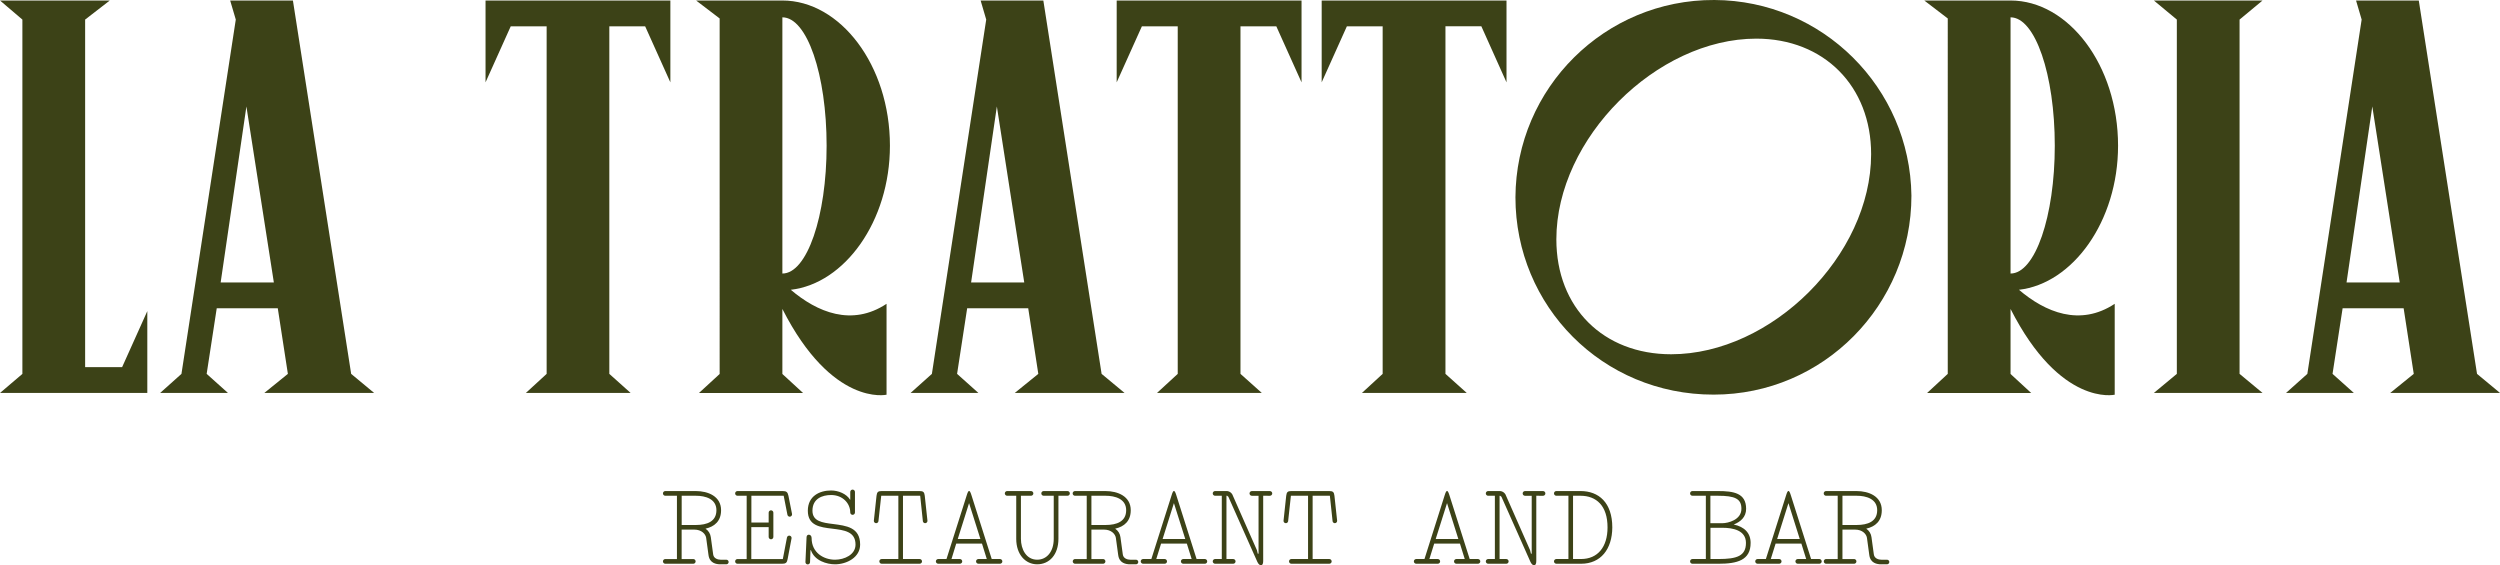 <?xml version="1.0" encoding="utf-8"?>
<!-- Generator: Adobe Illustrator 16.0.0, SVG Export Plug-In . SVG Version: 6.00 Build 0)  -->
<!DOCTYPE svg PUBLIC "-//W3C//DTD SVG 1.1//EN" "http://www.w3.org/Graphics/SVG/1.1/DTD/svg11.dtd">
<svg version="1.1" id="Layer_1" xmlns="http://www.w3.org/2000/svg" xmlns:xlink="http://www.w3.org/1999/xlink" x="0px" y="0px"
	 width="398px" height="90px" viewBox="0 0 398 90" enable-background="new 0 0 398 90" xml:space="preserve">
<g id="Layer_2">
	<g id="Layer_1-2">
		<path fill="#3C4217" d="M13.553,58.45h5.887l4.012-8.922V62.56H0l3.564-3.035V3.117L0,0.081h17.477l-3.924,3.036L13.553,58.45
			L13.553,58.45z"/>
		<path fill="#3C4217" d="M46.632,0.081l9.273,59.44l3.655,3.033H42.083l3.747-3.033l-1.606-10.44h-9.72l-1.603,10.44l3.386,3.033
			H25.498l3.39-3.033l8.649-56.404l-0.895-3.036H46.632z M35.128,44.972h8.47l-4.369-28.023L35.128,44.972z"/>
		<path fill="#3C4217" d="M77.298,0.081h29.425v13.031l-4.013-8.919h-5.706v55.328l3.388,3.033H83.72l3.305-3.033V4.187H81.31
			l-4.012,8.919V0.081z"/>
		<path fill="#3C4217" d="M141.138,48.367v14.471c0,0-8.649,1.966-16.584-13.655v10.354l3.3,3.033h-16.585l3.299-3.033V2.938
			l-3.745-2.857h13.731c9.184,0,17.123,10.266,17.123,23.118c0,12.049-7.221,21.955-15.784,22.935
			C130.093,49.702,135.612,52.024,141.138,48.367z M124.554,43.547c3.922,0,7.043-9.104,7.043-20.35
			c0-11.335-3.121-20.438-7.043-20.438V43.547z"/>
		<path fill="#3C4217" d="M166.1,0.081l9.275,59.44l3.653,3.033h-17.475l3.745-3.033l-1.604-10.44h-9.722l-1.604,10.44l3.39,3.033
			h-10.791l3.39-3.033l8.649-56.404l-0.891-3.036H166.1z M154.599,44.972h8.462l-4.36-28.023L154.599,44.972z"/>
		<path fill="#3C4217" d="M177.778,0.081h29.427v13.031l-4.014-8.919h-5.707v55.328l3.393,3.033h-16.679l3.297-3.033V4.187h-5.705
			l-4.014,8.919L177.778,0.081L177.778,0.081z"/>
		<path fill="#3C4217" d="M210.412,0.081h29.424v13.031l-4.005-8.925h-5.715v55.334l3.387,3.033H216.82l3.299-3.033V4.187h-5.696
			l-4.011,8.919V0.081L210.412,0.081z"/>
		<path fill="#3C4217" d="M241.259,31.409C241.339,13.984,255.512-0.078,272.923,0c17.194,0.076,31.153,13.933,31.376,31.142
			c0,17.403-13.998,31.681-31.482,31.681C255.083,62.838,241.259,48.724,241.259,31.409z M297.883,24.537
			c0-10.802-7.494-18.385-18.283-18.385c-15.867,0-31.828,15.884-31.828,31.95c0,10.89,7.487,18.296,18.276,18.296
			C282.012,56.396,297.883,40.689,297.883,24.537z"/>
		<path fill="#3C4217" d="M336.662,48.367v14.471c0,0-8.648,1.966-16.583-13.655v10.354l3.295,3.033h-16.586l3.295-3.049V2.938
			l-3.737-2.857h13.733c9.183,0,17.116,10.266,17.116,23.118c0,12.049-7.221,21.955-15.778,22.935
			C325.605,49.702,331.134,52.024,336.662,48.367z M320.079,43.547c3.917,0,7.043-9.104,7.043-20.35
			c0-11.335-3.126-20.438-7.043-20.438V43.547z"/>
		<path fill="#3C4217" d="M360.195,62.554h-17.299l3.656-3.033V3.117l-3.656-3.036h17.299l-3.656,3.036v56.404L360.195,62.554z"/>
		<path fill="#3C4217" d="M385.07,0.081l9.272,59.44L398,62.554h-17.475l3.744-3.033l-1.609-10.44h-9.717l-1.604,10.44l3.39,3.033
			h-10.793l3.393-3.033l8.646-56.404l-0.892-3.036H385.07z M373.568,44.972h8.47l-4.368-28.027L373.568,44.972z"/>
		<path fill="#3C4217" d="M114.701,89.837c-0.694,0-1.728-0.179-1.906-1.461l-0.374-2.75c-0.09-0.591-0.714-1.314-1.891-1.314
			h-2.013v4.686h1.854c0.205,0.003,0.372,0.173,0.372,0.379c-0.001,0.206-0.167,0.371-0.372,0.374h-4.457
			c-0.207-0.003-0.374-0.171-0.373-0.379c0-0.204,0.167-0.371,0.373-0.374h1.854V78.925h-1.854c-0.207,0-0.374-0.168-0.373-0.377
			c0-0.203,0.167-0.371,0.373-0.371h4.872c1.941,0,4.01,0.836,4.01,3.049c0,1.713-1.017,2.604-2.477,2.939
			c0.466,0.305,0.774,0.803,0.843,1.357l0.375,2.744c0.088,0.66,0.765,0.84,1.188,0.84h0.908c0.201,0,0.366,0.16,0.367,0.363
			c0,0.202-0.164,0.367-0.364,0.367c-0.001,0-0.001,0-0.002,0H114.701z M110.787,78.924h-2.263v4.654h2.263
			c1.782,0,3.267-0.558,3.267-2.354C114.053,79.426,112.313,78.924,110.787,78.924z"/>
		<path fill="#3C4217" d="M125.358,81.956l-0.595-3.032h-5.143v4.259h2.751v-1.569c0-0.204,0.168-0.372,0.375-0.372
			c0.206,0.003,0.373,0.168,0.373,0.372v3.866c0,0.207-0.169,0.375-0.375,0.375c-0.206-0.004-0.373-0.168-0.373-0.375v-1.565h-2.764
			v5.083h5.02l0.66-3.439c0.046-0.201,0.247-0.326,0.446-0.279c0.182,0.041,0.306,0.217,0.285,0.404l-0.625,3.314
			c-0.106,0.598-0.297,0.753-0.909,0.753h-7.074c-0.208,0-0.375-0.168-0.376-0.374c0-0.206,0.166-0.376,0.374-0.379
			c0.001,0,0.001,0,0.002,0h1.46V78.925h-1.46c-0.208,0-0.375-0.166-0.376-0.375c0-0.205,0.166-0.373,0.374-0.373
			c0.001,0,0.001,0,0.002,0h7.2c0.594,0,0.784,0.16,0.909,0.748l0.57,2.887c0.041,0.201-0.09,0.397-0.292,0.438
			C125.594,82.291,125.399,82.157,125.358,81.956L125.358,81.956z"/>
		<path fill="#3C4217" d="M132.932,89.837c-1.284,0-3.267-0.556-3.832-2.25h-0.072l-0.07,1.93c-0.014,0.2-0.19,0.354-0.393,0.338
			c-0.202-0.015-0.353-0.188-0.339-0.391l0.18-3.964c0.018-0.55,0.802-0.497,0.802,0.147c0,2.373,1.959,3.457,3.724,3.457
			c1.515,0,3.268-0.805,3.268-2.404c0-2.104-1.836-2.305-3.707-2.536c-1.943-0.229-3.886-0.481-3.886-2.851s1.907-3.229,3.707-3.229
			c1.159,0,2.459,0.536,3.012,1.463h0.036v-1.229c0.001-0.209,0.168-0.375,0.375-0.375s0.373,0.166,0.374,0.375v3.271
			c-0.001,0.204-0.169,0.374-0.376,0.374c-0.205-0.004-0.371-0.17-0.373-0.374c0-1.445-1.188-2.783-3.048-2.783
			c-1.408,0-2.97,0.57-2.97,2.498c0,1.693,1.569,1.905,3.297,2.118c2.049,0.271,4.294,0.5,4.294,3.271
			C136.942,88.731,134.803,89.837,132.932,89.837z"/>
		<path fill="#3C4217" d="M146.922,82.987l-0.428-4.063h-2.739v10.072h2.655c0.208,0,0.375,0.17,0.375,0.374
			c0.001,0.208-0.166,0.376-0.373,0.379c-0.001,0-0.001,0-0.002,0h-6.046c-0.208-0.003-0.375-0.171-0.374-0.379
			c0-0.204,0.167-0.371,0.374-0.374h2.654V78.924h-2.726l-0.445,4.063c-0.036,0.201-0.228,0.335-0.429,0.298
			c-0.176-0.032-0.304-0.188-0.302-0.366l0.428-3.995c0.072-0.596,0.25-0.748,0.82-0.748h6.041c0.57,0,0.748,0.16,0.818,0.748
			l0.43,3.995c0.003,0.2-0.16,0.366-0.363,0.372C147.109,83.291,146.953,83.167,146.922,82.987z"/>
		<path fill="#3C4217" d="M155.76,89.749c-0.206-0.003-0.374-0.171-0.374-0.379c0.001-0.204,0.168-0.371,0.374-0.374h1.337
			l-0.767-2.459h-4.099l-0.754,2.459h1.337c0.207,0.003,0.375,0.173,0.373,0.379c0,0.206-0.167,0.371-0.373,0.374h-3.451
			c-0.206-0.003-0.375-0.171-0.375-0.379c0.001-0.204,0.168-0.371,0.375-0.374h1.318l3.208-10.104c0.297-0.982,0.481-0.982,0.784,0
			l3.208,10.104h1.319c0.208,0.003,0.373,0.173,0.373,0.379s-0.167,0.371-0.373,0.374H155.76z M154.275,80.097l-1.799,5.711h3.605
			L154.275,80.097z"/>
		<path fill="#3C4217" d="M168.502,78.924v6.861c0,2.502-1.426,4.052-3.385,4.052c-1.854,0-3.333-1.55-3.333-4.052v-6.861h-1.444
			c-0.207,0-0.374-0.168-0.374-0.377c0.002-0.202,0.167-0.371,0.374-0.371h3.795c0.208,0,0.375,0.169,0.375,0.373
			c0,0.209-0.167,0.375-0.375,0.375h-1.604v6.861c0,1.644,0.838,3.319,2.585,3.319c1.567,0,2.638-1.319,2.638-3.319v-6.861h-1.604
			c-0.208,0-0.375-0.168-0.374-0.377c0-0.202,0.167-0.371,0.374-0.371h3.795c0.208,0,0.374,0.169,0.372,0.373
			c0,0.209-0.167,0.375-0.372,0.375H168.502z"/>
		<path fill="#3C4217" d="M179.926,89.837c-0.696,0-1.729-0.179-1.906-1.461l-0.375-2.75c-0.089-0.591-0.713-1.314-1.888-1.314
			h-2.003v4.686h1.854c0.207,0,0.374,0.17,0.375,0.374c0,0.208-0.167,0.376-0.373,0.379c-0.001,0-0.001,0-0.002,0h-4.456
			c-0.206-0.003-0.373-0.171-0.373-0.379c0.001-0.204,0.167-0.371,0.373-0.374h1.854V78.925h-1.866
			c-0.208,0-0.374-0.168-0.374-0.377c0-0.203,0.167-0.371,0.374-0.371h4.864c1.943,0,4.011,0.836,4.011,3.049
			c0,1.713-1.016,2.604-2.478,2.939c0.466,0.309,0.771,0.803,0.839,1.357l0.374,2.744c0.088,0.66,0.766,0.84,1.187,0.84h0.91
			c0.202,0,0.365,0.16,0.366,0.363c0,0.202-0.163,0.367-0.364,0.367c-0.001,0-0.002,0-0.002,0H179.926z M176.004,78.924h-2.251
			v4.654h2.264c1.782,0,3.268-0.558,3.268-2.354C179.284,79.426,177.537,78.924,176.004,78.924z"/>
		<path fill="#3C4217" d="M188.373,89.749C188.168,89.746,188,89.578,188,89.37c0.001-0.204,0.168-0.371,0.373-0.374h1.338
			l-0.768-2.459h-4.099l-0.766,2.459h1.337c0.207,0.003,0.373,0.173,0.373,0.379c-0.001,0.206-0.167,0.371-0.373,0.374h-3.439
			c-0.206-0.003-0.374-0.171-0.374-0.379c0.001-0.204,0.167-0.371,0.374-0.374h1.319l3.208-10.104c0.296-0.982,0.48-0.982,0.783,0
			l3.208,10.104h1.32c0.207,0.003,0.374,0.173,0.372,0.379c0,0.206-0.167,0.371-0.372,0.374H188.373z M186.888,80.097l-1.799,5.711
			h3.606L186.888,80.097z"/>
		<path fill="#3C4217" d="M201.1,78.924v10.405c0,0.906-0.597,0.838-0.929,0.124l-4.616-10.369l-0.196-0.16h-0.107v10.072h1.076
			c0.206,0.003,0.373,0.173,0.373,0.379c-0.001,0.206-0.167,0.371-0.373,0.374h-2.888c-0.207-0.003-0.374-0.171-0.374-0.379
			c0.002-0.204,0.169-0.371,0.374-0.374h1.069V78.924h-1.069c-0.207,0-0.374-0.168-0.374-0.377c0.002-0.202,0.169-0.371,0.374-0.371
			h1.699c0.508-0.051,0.982,0.261,1.14,0.748l3.831,8.683l0.127,0.535h0.125v-9.215h-1.065c-0.205,0-0.373-0.169-0.373-0.378
			c0.001-0.202,0.167-0.37,0.373-0.37h2.869c0.209,0,0.376,0.168,0.376,0.373c0,0.206-0.167,0.375-0.376,0.375L201.1,78.924z"/>
		<path fill="#3C4217" d="M212.148,82.987l-0.433-4.063h-2.745v10.072h2.659c0.206,0.003,0.372,0.173,0.372,0.379
			s-0.166,0.371-0.372,0.374h-6.045c-0.207-0.003-0.372-0.171-0.372-0.379c0-0.204,0.169-0.371,0.372-0.374h2.657V78.924h-2.729
			l-0.443,4.063c-0.038,0.201-0.229,0.335-0.428,0.298c-0.176-0.032-0.307-0.188-0.305-0.366l0.428-3.995
			c0.072-0.596,0.248-0.748,0.818-0.748h6.045c0.569,0,0.749,0.16,0.816,0.748l0.43,3.995c0,0.2-0.158,0.366-0.361,0.372
			C212.334,83.291,212.18,83.167,212.148,82.987z"/>
		<path fill="#3C4217" d="M231.854,89.749c-0.207,0-0.375-0.168-0.375-0.374s0.166-0.376,0.373-0.379c0,0,0,0,0.002,0h1.334
			l-0.765-2.459h-4.097l-0.768,2.459h1.338c0.207,0.003,0.373,0.173,0.373,0.379s-0.166,0.371-0.373,0.374h-3.438
			c-0.209-0.003-0.375-0.171-0.373-0.379c0-0.204,0.168-0.371,0.373-0.374h1.318l3.201-10.104c0.303-0.982,0.482-0.982,0.787,0
			l3.209,10.104h1.316c0.206,0.003,0.374,0.173,0.374,0.379s-0.168,0.371-0.374,0.374H231.854z M230.368,80.097l-1.802,5.711h3.602
			L230.368,80.097z"/>
		<path fill="#3C4217" d="M244.578,78.924v10.405c0,0.906-0.596,0.838-0.93,0.124l-4.615-10.361l-0.195-0.157h-0.105v10.062h1.066
			c0.209,0.003,0.374,0.173,0.374,0.379s-0.165,0.371-0.374,0.374h-2.887c-0.205-0.003-0.372-0.171-0.372-0.379
			c0-0.204,0.167-0.371,0.372-0.374h1.072V78.925h-1.072c-0.205,0-0.372-0.168-0.372-0.377c0-0.203,0.167-0.371,0.372-0.371h1.712
			c0.508-0.051,0.983,0.262,1.14,0.748l3.834,8.684l0.127,0.533h0.123v-9.213h-1.068c-0.205,0-0.371-0.166-0.373-0.375
			c0-0.205,0.168-0.375,0.371-0.375c0.002,0,0.002,0,0.002,0h2.873c0.203,0,0.371,0.166,0.371,0.371
			c0,0.209-0.164,0.379-0.371,0.379l0,0L244.578,78.924z"/>
		<path fill="#3C4217" d="M251.704,89.749h-3.938c-0.203-0.003-0.373-0.171-0.373-0.379c0.002-0.204,0.17-0.371,0.373-0.374h1.928
			V78.924h-1.928c-0.203,0-0.373-0.166-0.373-0.375c0-0.204,0.166-0.373,0.373-0.373l0,0h3.861c2.889,0,5.051,1.839,5.051,5.794
			C256.658,87.429,254.838,89.749,251.704,89.749z M251.616,78.924h-1.188v10.072h1.266c2.672,0,4.225-1.925,4.225-5.026
			C255.928,80.509,254.129,78.924,251.616,78.924z"/>
		<path fill="#3C4217" d="M273.588,89.749h-4.154c-0.209-0.003-0.377-0.171-0.373-0.379c0-0.204,0.164-0.371,0.373-0.374h2.137
			V78.924h-2.137c-0.209,0-0.377-0.168-0.373-0.377c0-0.202,0.164-0.371,0.373-0.371h4.041c2.534,0,4.508,0.319,4.508,2.832
			c0,1.304-0.887,2.068-1.974,2.496c1.71,0.36,2.69,1.356,2.69,2.927C278.704,89.192,276.566,89.749,273.588,89.749z
			 M273.482,78.924h-1.189v4.369h1.928c0.855,0,3.012-0.521,3.012-2.285C277.243,79.386,276.189,78.924,273.482,78.924z
			 M274.23,84.024h-1.926v4.972h1.282c2.925,0,4.369-0.479,4.369-2.565C277.957,84.415,275.869,84.024,274.23,84.024z"/>
		<path fill="#3C4217" d="M286.209,89.749c-0.209,0-0.377-0.168-0.381-0.374c0-0.206,0.169-0.376,0.375-0.379
			c0.004,0,0.006,0,0.006,0h1.336l-0.768-2.459h-4.098l-0.769,2.459h1.335c0.21,0,0.374,0.17,0.377,0.374
			c0,0.208-0.167,0.376-0.374,0.379c-0.003,0-0.003,0-0.003,0h-3.438c-0.207-0.003-0.375-0.171-0.375-0.379
			c0.004-0.204,0.168-0.371,0.375-0.374h1.32l3.207-10.104c0.296-0.982,0.479-0.982,0.782,0l3.209,10.104h1.319
			c0.203,0.003,0.371,0.173,0.371,0.379c-0.002,0.206-0.168,0.371-0.371,0.374H286.209z M284.721,80.097l-1.799,5.711h3.6
			L284.721,80.097z"/>
		<path fill="#3C4217" d="M299.5,89.837c-0.695,0-1.729-0.179-1.907-1.461l-0.374-2.75c-0.088-0.591-0.712-1.314-1.889-1.314h-2.012
			v4.686h1.853c0.206,0.003,0.374,0.173,0.372,0.379c0,0.206-0.17,0.371-0.372,0.374h-4.455c-0.207-0.003-0.372-0.171-0.372-0.379
			c0-0.204,0.165-0.371,0.372-0.374h1.845V78.925h-1.854c-0.208,0-0.373-0.166-0.373-0.375c-0.003-0.205,0.165-0.373,0.373-0.373
			l0,0h4.866c1.941,0,4.007,0.836,4.007,3.049c0,1.713-1.015,2.604-2.474,2.939c0.461,0.309,0.768,0.803,0.834,1.357l0.375,2.744
			c0.093,0.66,0.767,0.84,1.189,0.84h0.907c0.202,0,0.368,0.16,0.368,0.363c0,0.202-0.162,0.367-0.365,0.367
			c-0.003,0-0.003,0-0.003,0H299.5z M295.58,78.924h-2.262v4.654h2.262c1.783,0,3.268-0.558,3.268-2.354
			C298.848,79.426,297.111,78.924,295.58,78.924z"/>
	</g>
</g>
</svg>
